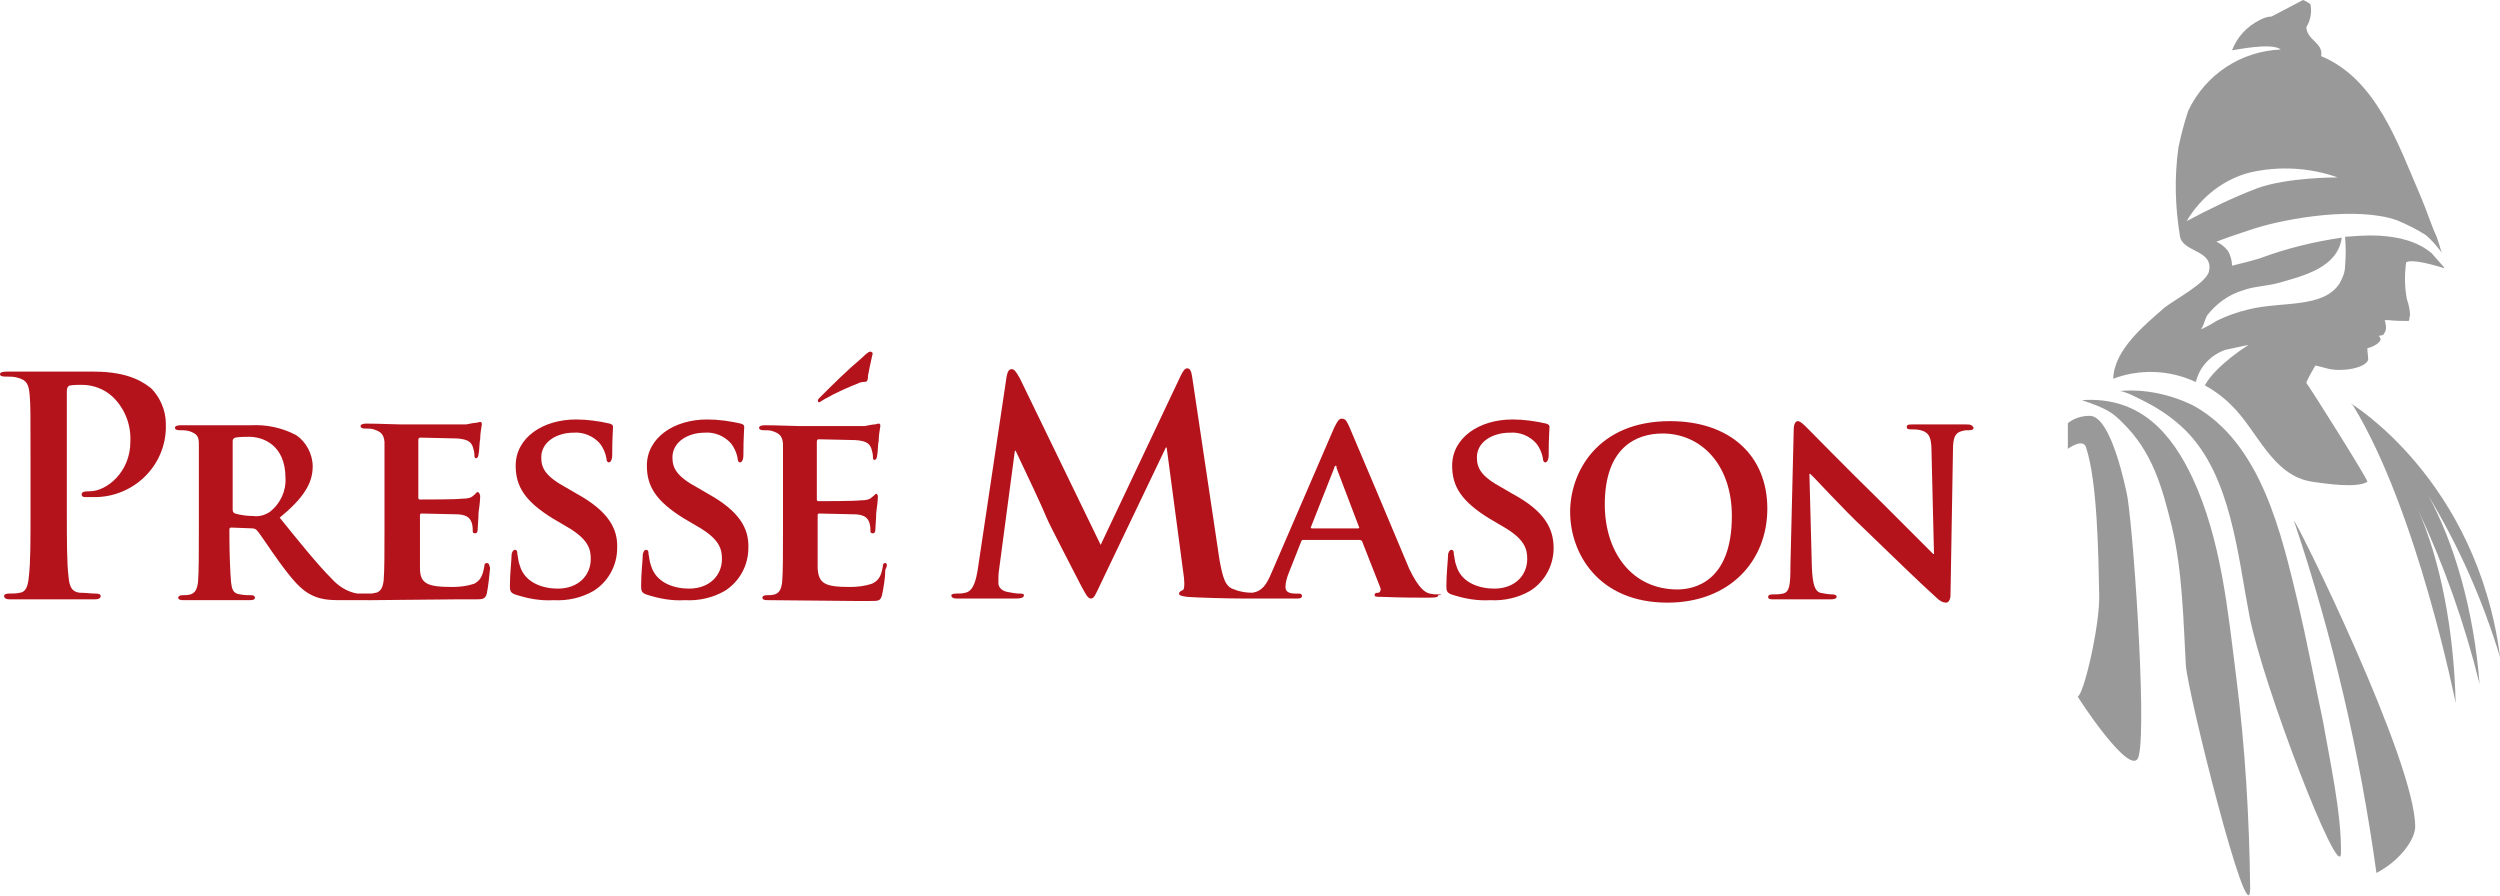 <?xml version="1.0" encoding="UTF-8"?> <svg xmlns="http://www.w3.org/2000/svg" xmlns:xlink="http://www.w3.org/1999/xlink" version="1.1" id="Layer_1" x="0px" y="0px" viewBox="0 0 303 108.6" style="enable-background:new 0 0 303 108.6;" xml:space="preserve"> <style type="text/css"> .st0{opacity:0.995;} .st1{fill:#999999;} .st2{fill:#B5121B;} </style> <g id="Group_633" class="st0"> <g id="Group_632"> <g id="Group_11" transform="translate(0.156)"> <g id="Group_10" transform="translate(0 0)"> <g id="Group_9" transform="translate(0)"> <g id="Group_7" transform="translate(250.467)"> <path id="Path_395" class="st1" d="M43.7,60.1c3.7,6.1,6.6,12.7,8.7,19.6c-2.8-21.6-18.1-30.8-18.1-30.8c0,0,0.1,0.1,0.1,0.1 c0,0,0-0.1-0.1-0.1c0.1,0.1,0.2,0.2,0.3,0.3C42.4,62,47,85.2,47,85.2c-0.2-8.9-1.9-17.5-4.6-23.5c3.2,6.8,5.7,13.9,7.5,21.2 C49.2,73.9,46.8,65.7,43.7,60.1z"></path> <path id="Path_396" class="st1" d="M27.9,73.1c-2-8.3-4.4-19.3-12.6-23.9c-2.8-1.4-6-2.1-9.1-1.8c0.6-0.1,2.8,1.1,3.4,1.4 c1.7,0.9,3.3,2,4.7,3.4c5.5,5.5,6.3,15.2,7.7,22.4c1.6,8.4,11,32.7,11.1,28.8c0.1-4.7-1.4-11.5-2.2-16.1 C29.9,82.6,29,77.8,27.9,73.1z"></path> <path id="Path_397" class="st1" d="M37.4,105.8c2.9-1.5,4.7-4.1,4.7-5.6c0-7.9-14.1-36.5-14.7-37.1 C32.1,77.1,35.4,91.3,37.4,105.8z"></path> <path id="Path_398" class="st1" d="M15.1,57.9c-2.5-5.3-6.3-9.9-13.4-9.4c3,1,3.7,1.5,4.9,2.7c3.6,3.5,4.8,7.7,6,12.6 c1.3,5.4,1.4,11.5,1.7,16.8c0.2,3.3,7.6,32.8,7.8,27.2c-0.1-8.6-0.6-17.2-1.7-25.8C19.4,74.1,18.6,65.4,15.1,57.9z"></path> <path id="Path_399" class="st1" d="M2.6,50.4c-0.9,0-1.9,0.3-2.6,0.9l0,3.1c0.7-0.5,1.9-1.1,2.2-0.2 c1.4,4.2,1.5,13.2,1.6,17.9c0.1,3.7-1.9,12.2-2.6,12.3c-0.1,0,6.7,10.4,7.4,7.2c1-4.1-0.8-29.3-1.5-32 C6.4,56.4,4.8,50.3,2.6,50.4z"></path> <path id="Path_400" class="st1" d="M15.5,46.3c0-0.1,0.1-0.2,0.1-0.3c0.5-1.7,1.8-3,3.5-3.6c0.9-0.2,1.9-0.4,2.8-0.6 c-1.4,0.9-2.7,1.9-3.8,3c-0.6,0.6-1.1,1.2-1.5,1.9c1.1,0.6,2.2,1.4,3.1,2.3c3.3,3.1,5,8.7,10,9.4c1.4,0.2,5.3,0.8,6.6,0 c0.2-0.1-6.8-11.2-7.4-12c0.2-0.6,1.1-2.1,1.1-2.1s1.3,0.3,1.6,0.4c1.7,0.4,4.5-0.1,4.8-1.1c0-0.5-0.1-0.9-0.1-1.4 c0.5-0.1,1.4-0.5,1.6-1c0-0.1,0-0.2-0.2-0.5c0.5-0.1,0.5,0,0.7-0.4c0.3-0.4,0.1-1.2,0-1.5c0.2,0,0.3,0,0.5,0 c0.8,0.1,1.6,0.1,2.4,0.1c0.1-0.1,0.1-0.2,0.1-0.4c0.2-0.4-0.1-1.7-0.3-2.2c-0.3-1.5-0.3-3-0.1-4.5c0.8-0.5,3.9,0.5,4.6,0.7 v-0.1c-0.5-0.6-1-1.1-1.5-1.7c-3.5-3-9.6-2-10.5-2c0.1,1.2,0.1,2.3,0,3.5c0,0.8-0.3,1.5-0.7,2.2c-2,3-7,2.1-11,3.1 c-1.3,0.3-2.7,0.8-3.9,1.4c-0.6,0.4-1.2,0.7-1.8,1v-0.1c0.3-0.4,0.4-1.1,0.7-1.6c1.1-1.4,2.6-2.5,4.3-3 c1.3-0.5,2.8-0.5,4.3-0.9c3.2-0.9,7.2-1.9,7.7-5.5c-3.4,0.5-6.7,1.3-9.9,2.5c-0.6,0.2-3.3,0.9-3.4,0.9c0-0.6-0.2-1.3-0.5-1.8 c-0.4-0.5-0.9-0.9-1.4-1.1c1.5-0.6,3.1-1.1,4.6-1.6c4.1-1.3,12.5-2.7,17.3-1c1.2,0.5,2.4,1.1,3.5,1.8c0.7,0.6,1.3,1.3,1.9,2.1 c-0.2-0.7-0.4-1.3-0.6-1.9c-0.7-1.5-1.2-3.2-1.9-4.8c-2.8-6.5-5.4-14.3-12.1-17.1C31,5.2,29,4.9,28.9,3.3 c0.5-0.8,0.7-1.8,0.5-2.8c-0.3-0.2-0.6-0.4-0.9-0.5l-3.8,2c-0.5,0-1,0.2-1.4,0.4c-1.6,0.8-2.8,2.1-3.4,3.7 c0.2,0,4.8-1,5.9-0.1c-4.8,0.2-9.1,3-11.2,7.4c-0.5,1.5-0.9,3-1.2,4.5c-0.5,3.6-0.4,7.2,0.2,10.8c0.4,1.9,4.1,1.6,3.5,4.2 c-0.3,1.4-4.3,3.5-5.4,4.4c-2.4,2.1-6.1,5.1-6.2,8.6C8.7,44.7,12.3,44.8,15.5,46.3z M14.4,26.8c1.7-2.9,4.5-5.1,7.7-5.9 c3.5-0.8,7.2-0.6,10.6,0.6c-0.2,0-6.1,0-9.7,1.3C20.1,23.9,17.2,25.3,14.4,26.8L14.4,26.8z"></path> </g> </g> </g> </g> <g id="Group_12" transform="translate(0 42.641)"> <path id="Path_385" class="st2" d="M100,5.7c1.4-0.8,2.8-1.4,4.3-2c0.5-0.1,0.7,0,0.8-0.2c0.1-0.2,0.1-0.4,0.1-0.6 c0.1-0.5,0.3-1.6,0.5-2.4c0.1-0.3,0.1-0.4-0.1-0.5s-0.5,0.1-1.1,0.7c-1.9,1.6-3.6,3.3-5.3,5c-0.1,0.2-0.1,0.3,0,0.4 C99.3,6.2,99.6,5.9,100,5.7z"></path> <path id="Path_386" class="st2" d="M11.4,2.4H1l0,0H0.8C0.3,2.4,0,2.5,0,2.7s0.2,0.3,0.6,0.3c0.5,0,1,0,1.4,0.1 C3.3,3.4,3.5,4,3.6,5.3C3.7,6.4,3.7,7.5,3.7,13v6.4c0,3.4,0,6.2-0.2,7.8c-0.1,1.1-0.3,1.9-1.1,2c-0.4,0.1-0.9,0.1-1.3,0.1 c-0.4,0-0.6,0.1-0.6,0.3c0,0.3,0.3,0.4,0.7,0.4h10.1l0,0h0.2c0.4,0,0.7-0.1,0.7-0.4c0-0.2-0.2-0.3-0.6-0.3 c-0.6,0-1.2-0.1-1.9-0.1c-1.1-0.1-1.3-0.9-1.4-2c-0.2-1.6-0.2-4.5-0.2-7.8V4.8c0-0.4,0.1-0.6,0.3-0.7C8.9,4,9.4,4,9.9,4 c1.4,0,2.7,0.5,3.7,1.4c1.5,1.4,2.3,3.4,2.2,5.5c0,3.7-2.9,6-4.9,6c-0.8,0-1,0.1-1,0.4c0,0.3,0.3,0.3,0.4,0.3c0.3,0,0.5,0,0.8,0 c4.7,0.2,8.8-3.4,9-8.2c0-0.2,0-0.4,0-0.7c0-1.6-0.7-3.2-1.8-4.3C17.6,3.9,15.9,2.4,11.4,2.4z"></path> <path id="Path_387" class="st2" d="M59,25.6c-0.2,0-0.3,0.1-0.3,0.4c-0.2,1.2-0.5,1.7-1.2,2.1c-0.9,0.3-1.8,0.4-2.7,0.4 c-3,0-3.9-0.4-3.9-2.3c0-0.8,0-3.2,0-4.1v-2.2c0-0.2,0-0.3,0.2-0.3c0.7,0,4,0.1,4.5,0.1c1.1,0.1,1.4,0.5,1.6,1.1 c0.1,0.4,0.1,0.7,0.1,1c0,0.1,0.1,0.2,0.3,0.2c0.3,0,0.3-0.4,0.3-0.6c0-0.2,0.1-1.3,0.1-1.9c0.2-1.4,0.2-1.9,0.2-2 S58.1,17,57.9,17s-0.2,0.2-0.5,0.4c-0.3,0.3-0.7,0.4-1.4,0.4c-0.7,0.1-4.4,0.1-5.1,0.1c-0.2,0-0.2-0.1-0.2-0.3v-6.9 c0-0.2,0.1-0.3,0.2-0.3c0.6,0,4,0.1,4.5,0.1c1.4,0.1,1.7,0.5,1.9,1c0.1,0.3,0.2,0.7,0.2,1c0,0.2,0,0.4,0.2,0.4 c0.2,0,0.3-0.3,0.3-0.5c0.1-0.3,0.1-1.5,0.2-1.8c0-0.6,0.1-1.2,0.2-1.8c0-0.1,0-0.3-0.2-0.3c-0.2,0-0.3,0.1-0.5,0.1 c-0.2,0-0.7,0.1-1.2,0.2c-0.6,0-7,0-7.9,0c-0.8,0-2.7-0.1-4.2-0.1c-0.4,0-0.7,0.1-0.7,0.3s0.2,0.3,0.5,0.3c0.4,0,0.8,0,1.1,0.1 c0.9,0.3,1.2,0.6,1.3,1.5c0,0.9,0,1.7,0,5.9v4.9c0,2.6,0,4.8-0.1,6c-0.1,0.8-0.3,1.3-0.9,1.5c-0.2,0-0.4,0.1-0.6,0.1l-1.5,0l0,0 c-0.1,0-0.1,0-0.2,0c-1.2-0.2-2.3-0.9-3.1-1.8c-1.7-1.7-3.8-4.3-6.3-7.4c2.8-2.3,4-4.1,4-6.2c0-1.5-0.8-3-2-3.8 c-1.7-0.9-3.6-1.3-5.5-1.2h-8.5c-0.4,0-0.7,0.1-0.7,0.3s0.2,0.3,0.5,0.3c0.4,0,0.8,0,1.2,0.1c0.9,0.3,1.2,0.6,1.2,1.5 c0,0.9,0,1.7,0,5.9v4.9c0,2.6,0,4.8-0.1,6c-0.1,0.8-0.3,1.3-0.9,1.5c-0.3,0.1-0.7,0.1-1,0.1c-0.4,0-0.5,0.2-0.5,0.3 c0,0.2,0.2,0.3,0.6,0.3h8.1c0.4,0,0.6-0.1,0.6-0.3c0-0.2-0.2-0.3-0.4-0.3c-0.5,0-0.9,0-1.4-0.1c-0.9-0.1-1-0.7-1.1-1.5 c-0.1-1.2-0.2-3.4-0.2-6v-0.4c0-0.1,0.1-0.2,0.2-0.2c0,0,0,0,0,0l2.6,0.1c0.2,0,0.4,0.1,0.5,0.2c0.4,0.4,1.6,2.3,2.7,3.8 c1.6,2.2,2.7,3.5,4,4.1c1,0.5,2.1,0.6,3.2,0.6h2.8h0h0.4H45l0,0L55.3,30c0.6,0,1.3,0,2.1,0h0.1c1,0,1.3,0,1.5-0.7 c0.2-1,0.3-2.1,0.4-3.1C59.3,25.9,59.3,25.6,59,25.6z M32.7,19.4c-0.6,0.4-1.3,0.6-2,0.5c-0.7,0-1.5-0.1-2.2-0.3 c-0.2-0.1-0.3-0.2-0.3-0.5v-8.3c0-0.2,0.1-0.3,0.3-0.4c0.6-0.1,1.1-0.1,1.7-0.1c1.7,0,4.4,1,4.4,5C34.7,16.8,34,18.4,32.7,19.4 L32.7,19.4z"></path> <path id="Path_388" class="st2" d="M69.9,17.2l-1.2-0.7c-2.6-1.4-3.1-2.4-3.1-3.7c0-1.9,1.9-3,3.9-3c1.2-0.1,2.4,0.4,3.2,1.3 c0.4,0.5,0.7,1.2,0.8,1.8c0,0.3,0.1,0.5,0.3,0.5c0.2,0,0.4-0.3,0.4-0.9c0-2.2,0.1-3,0.1-3.4c0-0.2-0.1-0.3-0.4-0.4 c-1.3-0.3-2.7-0.5-4.1-0.5c-4,0-7.3,2.2-7.3,5.6c0,2.5,1.1,4.3,4.5,6.4l1.7,1c2.6,1.5,2.9,2.7,2.9,3.9c0,2-1.5,3.6-4,3.6 c-1.8,0-4-0.7-4.6-2.8c-0.2-0.5-0.2-1-0.3-1.4c0-0.2,0-0.5-0.3-0.5c-0.2,0-0.4,0.3-0.4,0.7c0,0.5-0.2,2.2-0.2,3.7 c0,0.6,0.1,0.8,0.6,1c1.5,0.5,3.1,0.8,4.7,0.7c1.7,0.1,3.4-0.3,4.8-1.1c1.8-1.1,2.9-3.1,2.9-5.2C74.9,21.4,73.7,19.3,69.9,17.2z"></path> <path id="Path_389" class="st2" d="M85.8,17.2l-1.2-0.7c-2.6-1.4-3.1-2.4-3.1-3.7c0-1.9,1.9-3,3.9-3c1.2-0.1,2.4,0.4,3.2,1.3 c0.4,0.5,0.7,1.2,0.8,1.8c0,0.3,0.1,0.5,0.3,0.5c0.2,0,0.4-0.3,0.4-0.9c0-2.2,0.1-3,0.1-3.4c0-0.2-0.1-0.3-0.4-0.4 c-1.3-0.3-2.7-0.5-4.1-0.5c-4,0-7.3,2.2-7.3,5.6c0,2.5,1.1,4.3,4.5,6.4l1.7,1c2.6,1.5,2.9,2.7,2.9,3.9c0,2-1.5,3.6-4,3.6 c-1.8,0-4-0.7-4.6-2.8c-0.2-0.5-0.2-1-0.3-1.4c0-0.2,0-0.5-0.3-0.5c-0.2,0-0.4,0.3-0.4,0.7c0,0.5-0.2,2.2-0.2,3.7 c0,0.6,0.1,0.8,0.6,1c1.5,0.5,3.1,0.8,4.7,0.7c1.7,0.1,3.4-0.3,4.8-1.1c1.8-1.1,2.9-3.1,2.9-5.2C90.8,21.4,89.6,19.3,85.8,17.2z"></path> <path id="Path_390" class="st2" d="M107.3,25.6c-0.2,0-0.3,0.1-0.3,0.4c-0.2,1.2-0.5,1.7-1.3,2.1c-0.9,0.3-1.8,0.4-2.7,0.4 c-3,0-3.8-0.4-3.9-2.3c0-0.8,0-3.2,0-4.1v-2.2c0-0.2,0-0.3,0.2-0.3c0.7,0,4,0.1,4.5,0.1c1.1,0.1,1.4,0.5,1.6,1.1 c0.1,0.4,0.1,0.7,0.1,1c0,0.1,0.1,0.2,0.3,0.2c0.3,0,0.3-0.4,0.3-0.6c0-0.2,0.1-1.3,0.1-1.9c0.2-1.4,0.2-1.9,0.2-2 s-0.1-0.3-0.2-0.3s-0.2,0.2-0.5,0.4c-0.3,0.3-0.7,0.4-1.4,0.4c-0.7,0.1-4.4,0.1-5.1,0.1c-0.2,0-0.2-0.1-0.2-0.3v-6.9 c0-0.2,0.1-0.3,0.2-0.3c0.6,0,4,0.1,4.5,0.1c1.4,0.1,1.7,0.5,1.9,1c0.1,0.3,0.2,0.7,0.2,1c0,0.2,0,0.4,0.2,0.4 c0.2,0,0.3-0.3,0.3-0.5c0.1-0.3,0.1-1.5,0.2-1.8c0-0.6,0.1-1.2,0.2-1.8c0-0.1,0-0.3-0.2-0.3c-0.2,0-0.3,0.1-0.5,0.1 c-0.2,0-0.7,0.1-1.2,0.2c-0.6,0-7,0-7.9,0c-0.8,0-2.7-0.1-4.2-0.1c-0.4,0-0.7,0.1-0.7,0.3s0.2,0.3,0.5,0.3c0.4,0,0.8,0,1.1,0.1 c0.9,0.3,1.2,0.6,1.3,1.5c0,0.9,0,1.7,0,5.9v4.9c0,2.6,0,4.8-0.1,6c-0.1,0.8-0.3,1.3-0.9,1.5c-0.3,0.1-0.7,0.1-1,0.1 c-0.4,0-0.5,0.2-0.5,0.3c0,0.2,0.2,0.3,0.6,0.3h0.2l0,0l10.5,0.1c0.4,0,0.8,0,1.2,0h0.5c1.1,0,1.3,0,1.5-0.7 c0.2-1,0.4-2.1,0.4-3.1C107.6,25.9,107.5,25.6,107.3,25.6z"></path> <path id="Path_391" class="st2" d="M174.4,29.4c-0.4,0-0.7,0-1.1-0.1c-0.5-0.1-1.3-0.5-2.5-3C169,22,164.2,10.6,163.5,9 c-0.3-0.6-0.4-0.9-0.9-0.9c-0.3,0-0.5,0.3-0.9,1.1l-7.6,17.6c-0.6,1.4-1.1,2.2-2.3,2.4c-0.7,0-1.5-0.1-2.2-0.4 c-1.1-0.3-1.4-1.4-1.8-3.6l-3.3-22.1c-0.1-0.8-0.3-1.1-0.6-1.1s-0.5,0.3-0.8,0.9l-9.7,20.5l-9.8-20.2c-0.5-0.9-0.7-1.1-1-1.1 s-0.5,0.3-0.6,0.9l-3.5,23.4c-0.2,1.2-0.5,2.6-1.5,2.8c-0.4,0.1-0.7,0.1-1.1,0.1c-0.4,0-0.6,0.1-0.6,0.2c0,0.3,0.3,0.4,0.6,0.4 h7.3c0.5,0,0.9-0.1,0.9-0.4c0-0.2-0.3-0.2-0.5-0.2c-0.5,0-1-0.1-1.5-0.2c-0.6-0.1-1.1-0.5-1.1-1.1c0-0.6,0-1.1,0.1-1.7l1.9-14.3 h0.1c1.3,2.7,3.4,7.2,3.7,8c0.4,1,3.3,6.5,4.1,8.1c0.6,1.1,0.9,1.8,1.3,1.8s0.5-0.3,1.3-2l7.8-16.3h0.1l2.1,15.8 c0.1,1,0,1.5-0.2,1.5c-0.2,0.1-0.4,0.2-0.4,0.4c0,0.2,0.2,0.3,1,0.4c1.2,0.1,5.1,0.2,6.7,0.2c0,0,0,0,0.1,0h0h0h0.2h0.1h0.2h0 h5.9h0.2c0.3,0,0.5-0.1,0.5-0.3c0-0.2-0.1-0.3-0.4-0.3h-0.4c-0.9,0-1.2-0.3-1.2-0.8c0-0.6,0.2-1.2,0.4-1.7l1.5-3.8 c0.1-0.2,0.1-0.2,0.3-0.2h6.8c0.1,0,0.3,0.1,0.3,0.2l2.2,5.6c0.1,0.2,0,0.5-0.2,0.6c0,0-0.1,0-0.1,0c-0.3,0-0.4,0.1-0.4,0.3 c0,0.2,0.3,0.2,0.9,0.2c2.4,0.1,4.5,0.1,5.6,0.1c1.1,0,1.2-0.1,1.2-0.3C174.8,29.5,174.7,29.4,174.4,29.4z M164.6,21.4H159 c-0.1,0-0.2-0.1-0.1-0.2l2.8-7.1c0-0.1,0.1-0.3,0.2-0.3c0.1,0,0.1,0.2,0.1,0.3l2.7,7.1C164.8,21.3,164.7,21.4,164.6,21.4z"></path> <path id="Path_392" class="st2" d="M183.3,17.2l-1.2-0.7c-2.6-1.4-3.1-2.4-3.1-3.7c0-1.9,1.9-3,4-3c1.2-0.1,2.4,0.4,3.2,1.3 c0.4,0.5,0.7,1.2,0.8,1.8c0,0.3,0.1,0.5,0.3,0.5c0.2,0,0.4-0.3,0.4-0.9c0-2.2,0.1-3,0.1-3.4c0-0.2-0.1-0.3-0.4-0.4 c-1.3-0.3-2.7-0.5-4.1-0.5c-4,0-7.3,2.2-7.3,5.6c0,2.5,1.1,4.3,4.5,6.4l1.7,1c2.6,1.5,2.9,2.7,2.9,3.9c0,2-1.5,3.6-4,3.6 c-1.8,0-4-0.7-4.6-2.8c-0.2-0.5-0.2-1-0.3-1.4c0-0.2,0-0.5-0.3-0.5c-0.2,0-0.4,0.3-0.4,0.7c0,0.5-0.2,2.2-0.2,3.7 c0,0.6,0.1,0.8,0.6,1c1.5,0.5,3.1,0.8,4.7,0.7c1.7,0.1,3.4-0.3,4.8-1.1c1.8-1.1,2.9-3.1,2.9-5.2 C188.3,21.4,187.2,19.3,183.3,17.2z"></path> <path id="Path_393" class="st2" d="M202.4,8.4c-8.8,0-12.1,6.2-12.1,11c0,5,3.4,11,11.8,11c7.5,0,12.1-5,12.1-11.4 S209.7,8.4,202.4,8.4z M203.3,28.8c-5.5,0-8.8-4.5-8.8-10.3c0-6.9,3.8-8.6,7-8.6c4.7,0,8.4,3.8,8.4,10 C209.9,27.9,205.3,28.8,203.3,28.8L203.3,28.8z"></path> <path id="Path_394" class="st2" d="M238.3,8.8h-6.5c-0.4,0-0.7,0-0.7,0.3c0,0.2,0.1,0.3,0.5,0.3c0.5,0,1,0,1.5,0.2 c0.7,0.3,1,0.8,1,2.5l0.3,12.4h-0.1c-0.4-0.4-4.3-4.3-6.3-6.3c-4.2-4.1-8.6-8.6-8.9-8.9c-0.5-0.5-0.9-0.9-1.2-0.9 c-0.3,0-0.5,0.4-0.5,1L217,25.9c0,2.4-0.1,3.2-0.9,3.4c-0.4,0.1-0.9,0.1-1.3,0.1c-0.3,0-0.5,0.1-0.5,0.3c0,0.3,0.3,0.3,0.7,0.3 h6.9c0.4,0,0.7-0.1,0.7-0.3c0-0.2-0.2-0.3-0.5-0.3c-0.5,0-1-0.1-1.5-0.2c-0.6-0.2-0.9-0.9-1-3l-0.3-11.4h0.1 c0.6,0.5,3.6,3.9,6.8,6.9c3,2.9,6.6,6.4,8.5,8.1c0.3,0.3,0.7,0.6,1.2,0.6c0.2,0,0.5-0.3,0.5-0.9l0.3-17.6c0-1.6,0.3-2.1,1.1-2.3 c0.3-0.1,0.6-0.1,0.9-0.1c0.3,0,0.5-0.1,0.5-0.3C239,8.8,238.7,8.8,238.3,8.8z"></path> </g> </g> </g> </svg> 